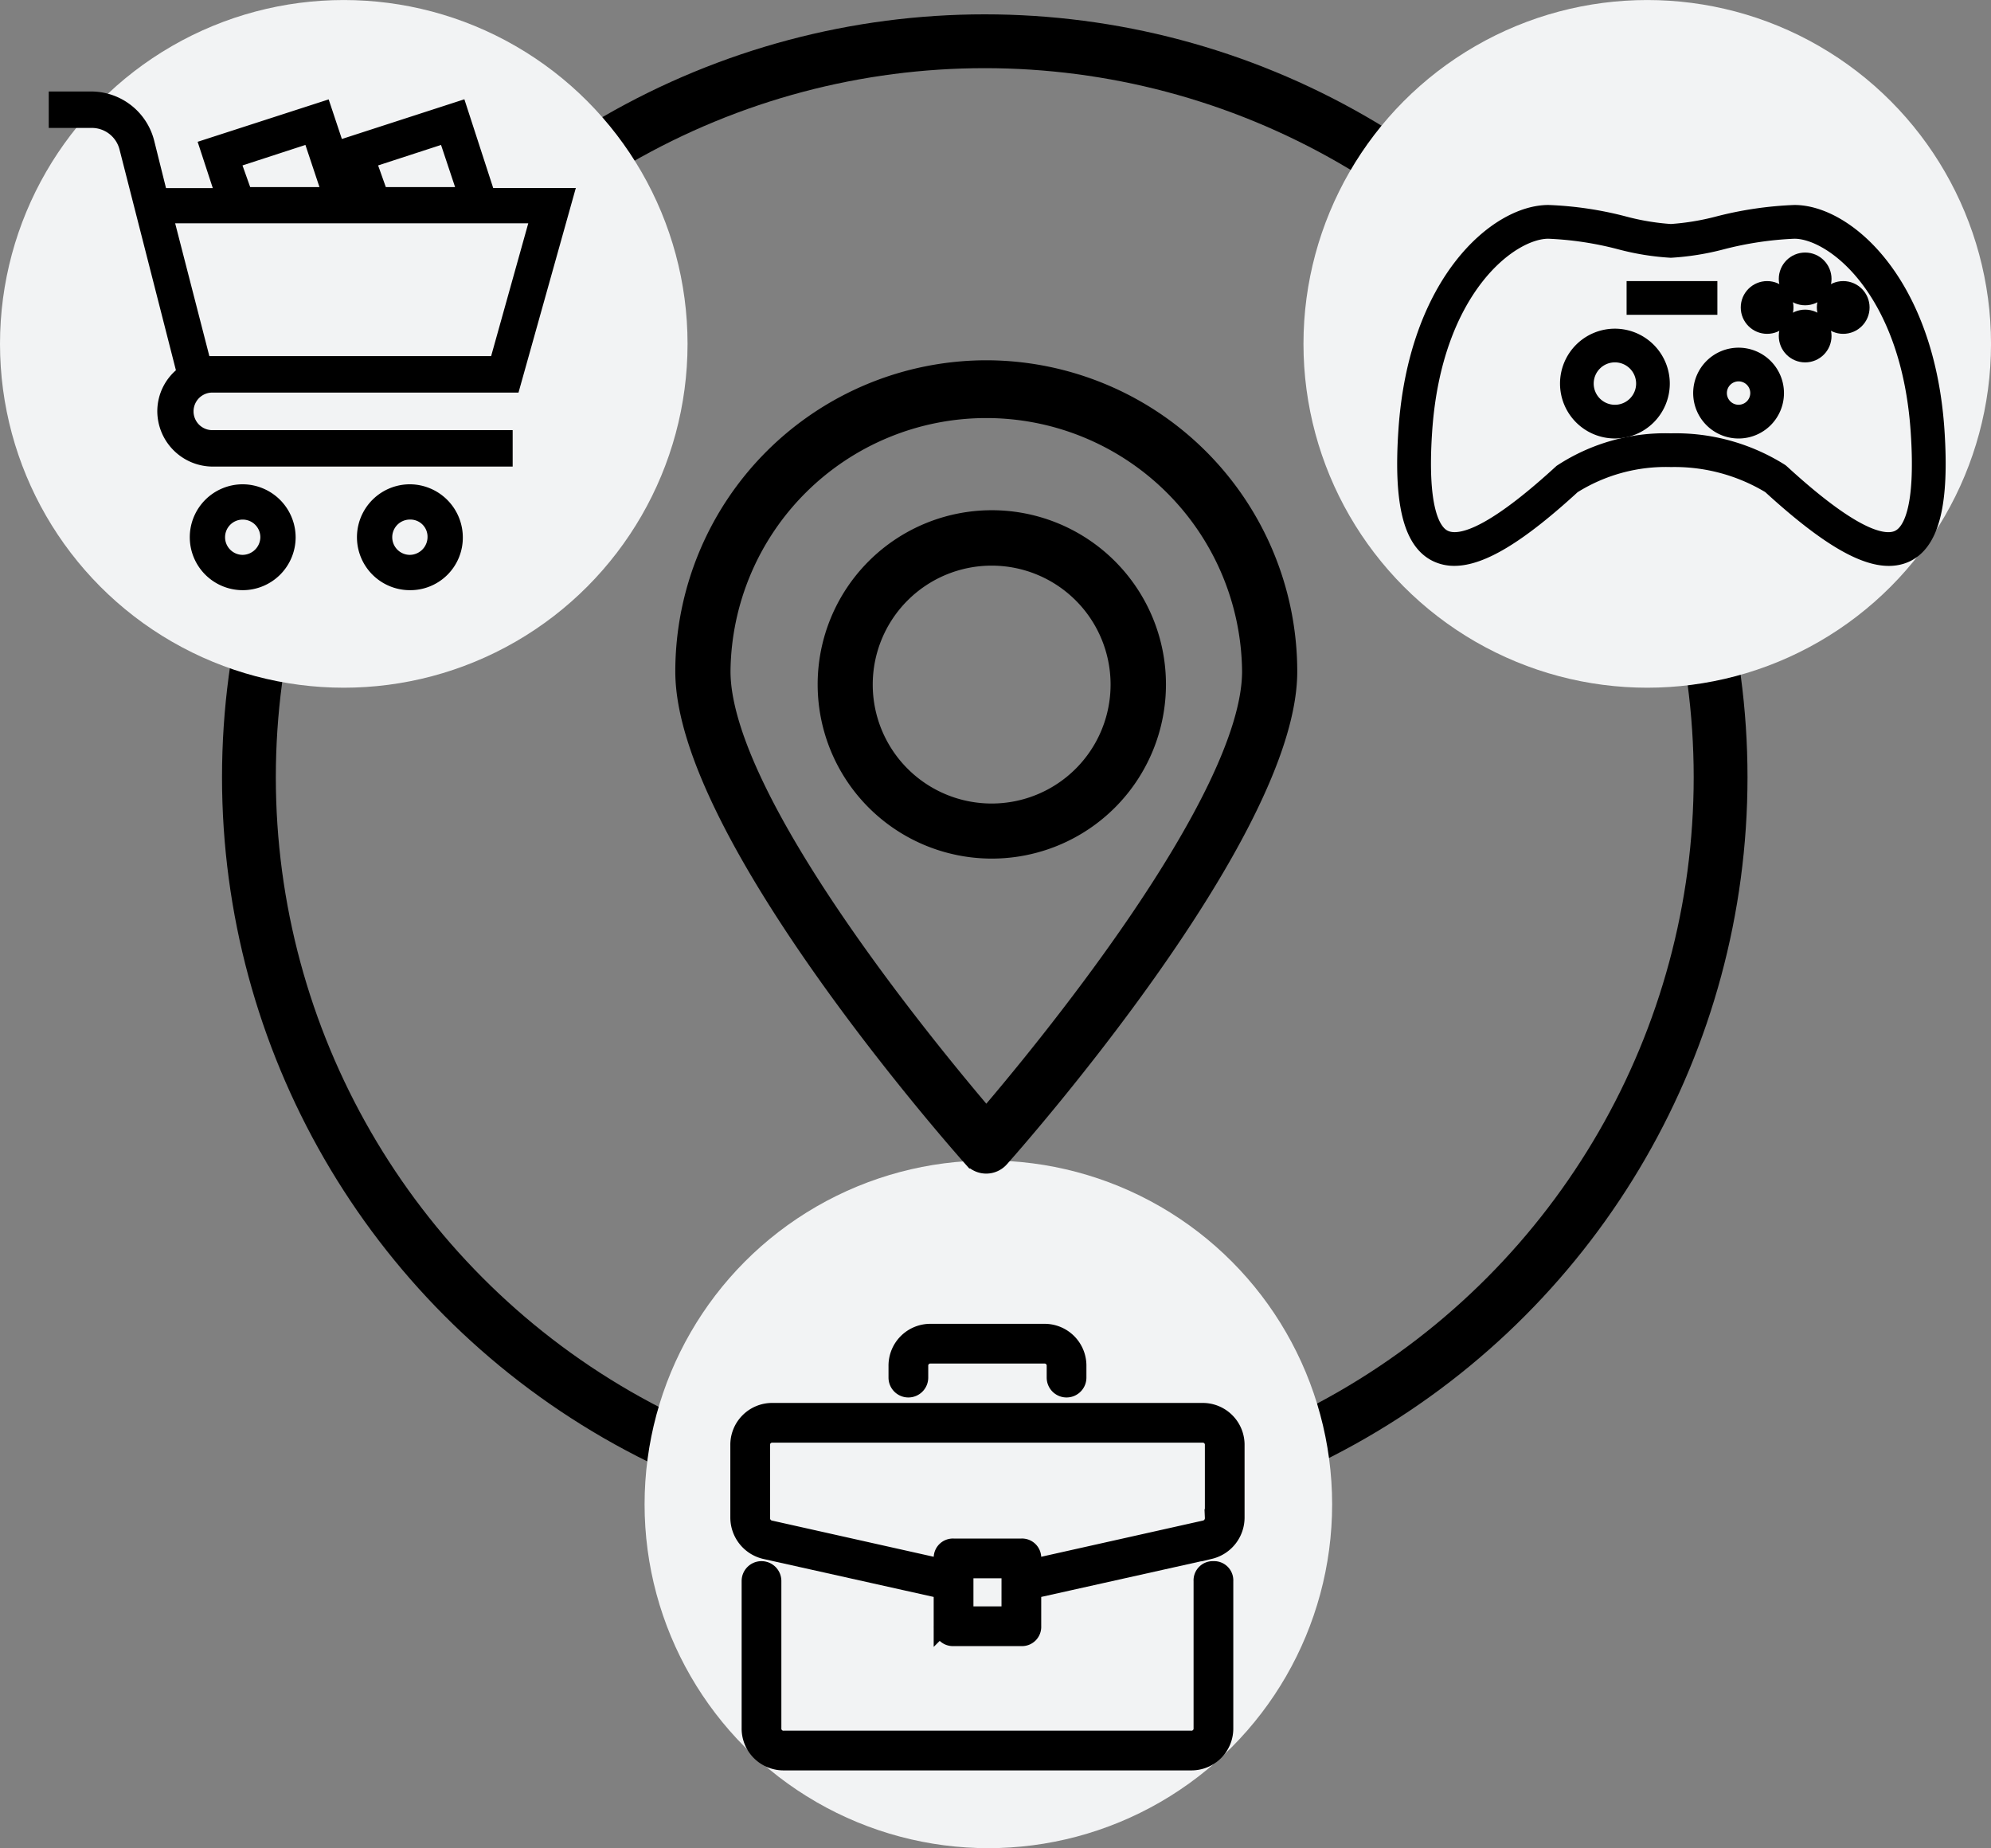 <svg xmlns="http://www.w3.org/2000/svg" width="81.4" height="75.544" viewBox="0 0 81.4 75.544">
  <rect x="0" y="0" width="81.4" height="75.544" fill="#808080" stroke="none"/>
  <g id="Icon" transform="translate(-842 -6000.999)">
    <g id="Main_ellipse" data-name="Main ellipse" transform="translate(851.077 6001.585)" fill="none" stroke="#000" stroke-width="2.2">
      <circle cx="31.184" cy="31.184" r="31.184" stroke="none"/>
      <circle cx="31.184" cy="31.184" r="30.084" fill="none"/>
    </g>
    <circle id="Ellipse_17" data-name="Ellipse 17" cx="14.055" cy="14.055" r="14.055" transform="translate(868.353 6048.435)" fill="#f2f3f4"/>
    <circle id="Ellipse_18" data-name="Ellipse 18" cx="14.055" cy="14.055" r="14.055" transform="translate(842 6001)" fill="#f2f3f4"/>
    <circle id="Ellipse_19" data-name="Ellipse 19" cx="14.055" cy="14.055" r="14.055" transform="translate(895.291 6001)" fill="#f2f3f4"/>
    <g id="pin" transform="translate(870.109 6016.226)">
      <g id="Group_326" data-name="Group 326" transform="translate(0)">
        <g id="Group_325" data-name="Group 325" transform="translate(0)">
          <path id="Path_194" data-name="Path 194" d="M61.987,0A12.227,12.227,0,0,0,49.772,12.221c0,6.563,11.266,19.281,11.743,19.815a.629.629,0,0,0,.937,0C62.93,31.5,74.2,18.784,74.2,12.221A12.228,12.228,0,0,0,61.987,0Zm0,30.66c-2.15-2.515-10.958-13.07-10.958-18.445a10.958,10.958,0,0,1,21.915,0C72.944,17.59,64.137,28.158,61.987,30.66Z" transform="translate(-49.772)" stroke="#000" stroke-width="1"/>
        </g>
      </g>
      <g id="Group_328" data-name="Group 328" transform="translate(5.821 6.129)">
        <g id="Group_327" data-name="Group 327">
          <path id="Path_195" data-name="Path 195" d="M130.465,78a6.62,6.62,0,1,0,6.626,6.62A6.62,6.62,0,0,0,130.465,78Zm0,11.989a5.362,5.362,0,1,1,5.362-5.362A5.362,5.362,0,0,1,130.465,89.989Z" transform="translate(-123.852 -78)" stroke="#000" stroke-width="1"/>
        </g>
      </g>
    </g>
    <g id="game-controller" transform="translate(899.421 6009.678)">
      <g id="Group_354" data-name="Group 354" transform="translate(0 0)">
        <g id="Group_353" data-name="Group 353" transform="translate(0 0)">
          <path id="Path_208" data-name="Path 208" d="M21.776,98.94c-.406-6.084-3.72-8.919-5.832-8.919a14.677,14.677,0,0,0-3.12.459,10.284,10.284,0,0,1-1.935.319,9.986,9.986,0,0,1-1.914-.319,14.3,14.3,0,0,0-3.093-.459c-2.112,0-5.427,2.834-5.832,8.919-.2,2.955.2,4.566,1.249,5.07a1.683,1.683,0,0,0,.739.162c1.127,0,2.677-.951,4.856-2.95a7.114,7.114,0,0,1,4-1.089,7.515,7.515,0,0,1,4.034,1.082c2.719,2.489,4.448,3.35,5.605,2.8C21.576,103.506,21.973,101.895,21.776,98.94Zm-1.585,4.369c-.8.384-2.4-.52-4.762-2.685a.4.4,0,0,0-.034-.028,8.077,8.077,0,0,0-4.507-1.241A7.767,7.767,0,0,0,6.4,100.623c-2.361,2.165-3.963,3.069-4.762,2.685-.485-.233-1.019-1.171-.809-4.317C1.21,93.2,4.308,90.8,5.881,90.8a13.7,13.7,0,0,1,2.922.44,10.417,10.417,0,0,0,2.085.338,10.7,10.7,0,0,0,2.1-.338,14.1,14.1,0,0,1,2.951-.44c1.573,0,4.67,2.4,5.056,8.192C21.209,102.137,20.675,103.075,20.19,103.308Z" transform="translate(0.001 -90.021)" stroke="#000" stroke-width="0.6"/>
        </g>
      </g>
      <g id="Group_358" data-name="Group 358" transform="translate(12.103 5.833)">
        <g id="Group_357" data-name="Group 357">
          <path id="Path_210" data-name="Path 210" d="M285.493,226.867a1.556,1.556,0,1,0,1.556,1.556A1.557,1.557,0,0,0,285.493,226.867Zm0,2.333a.778.778,0,1,1,.778-.778A.779.779,0,0,1,285.493,229.2Z" transform="translate(-283.937 -226.867)" stroke="#000" stroke-width="0.6"/>
        </g>
      </g>
      <g id="Group_360" data-name="Group 360" transform="translate(9.381 3.111)">
        <g id="Group_359" data-name="Group 359" transform="translate(0 0)">
          <rect id="Rectangle_33" data-name="Rectangle 33" width="3.111" height="0.778" stroke="#000" stroke-width="0.6"/>
        </g>
      </g>
      <g id="Group_362" data-name="Group 362" transform="translate(6.659 5.056)">
        <g id="Group_361" data-name="Group 361">
          <path id="Path_211" data-name="Path 211" d="M158.159,208.621a1.944,1.944,0,1,0,1.944,1.944A1.947,1.947,0,0,0,158.159,208.621Zm0,3.111a1.167,1.167,0,1,1,1.167-1.167A1.168,1.168,0,0,1,158.159,211.732Z" transform="translate(-156.215 -208.621)" stroke="#000" stroke-width="0.6"/>
        </g>
      </g>
      <g id="Group_364" data-name="Group 364" transform="translate(15.603 1.944)">
        <g id="Group_363" data-name="Group 363" transform="translate(0 0)">
          <circle id="Ellipse_12" data-name="Ellipse 12" cx="0.778" cy="0.778" r="0.778" stroke="#000" stroke-width="0.6"/>
        </g>
      </g>
      <g id="Group_366" data-name="Group 366" transform="translate(15.603 4.278)">
        <g id="Group_365" data-name="Group 365" transform="translate(0 0)">
          <circle id="Ellipse_13" data-name="Ellipse 13" cx="0.778" cy="0.778" r="0.778" stroke="#000" stroke-width="0.6"/>
        </g>
      </g>
      <g id="Group_368" data-name="Group 368" transform="translate(17.159 3.111)">
        <g id="Group_367" data-name="Group 367" transform="translate(0 0)">
          <circle id="Ellipse_14" data-name="Ellipse 14" cx="0.778" cy="0.778" r="0.778" stroke="#000" stroke-width="0.6"/>
        </g>
      </g>
      <g id="Group_370" data-name="Group 370" transform="translate(14.048 3.111)">
        <g id="Group_369" data-name="Group 369" transform="translate(0 0)">
          <circle id="Ellipse_15" data-name="Ellipse 15" cx="0.778" cy="0.778" r="0.778" stroke="#000" stroke-width="0.6"/>
        </g>
      </g>
    </g>
    <g id="briefcase" transform="translate(872.209 6055.462)">
      <g id="Group_348" data-name="Group 348" transform="translate(0.462 9.701)">
        <g id="Group_347" data-name="Group 347">
          <path id="Path_205" data-name="Path 205" d="M30.576,279.273a.436.436,0,0,0-.462.462v6.005a.436.436,0,0,1-.462.462H13.023a.436.436,0,0,1-.462-.462v-6.005a.462.462,0,0,0-.924,0v6.005a1.361,1.361,0,0,0,1.386,1.386H29.652a1.361,1.361,0,0,0,1.386-1.386v-6.005A.436.436,0,0,0,30.576,279.273Z" transform="translate(-11.637 -279.273)" stroke="#000" stroke-width="0.7"/>
        </g>
      </g>
      <g id="Group_350" data-name="Group 350" transform="translate(0 3.234)">
        <g id="Group_349" data-name="Group 349">
          <path id="Path_206" data-name="Path 206" d="M18.939,116.364H1.386A1.361,1.361,0,0,0,0,117.75v2.956a1.387,1.387,0,0,0,1.062,1.34l7.252,1.617v1.478a.436.436,0,0,0,.462.462h2.772a.436.436,0,0,0,.462-.462v-1.478l7.252-1.617a1.387,1.387,0,0,0,1.062-1.34V117.75A1.361,1.361,0,0,0,18.939,116.364Zm-7.853,8.315H9.239v-1.848h1.848Zm8.315-3.973a.45.45,0,0,1-.37.462l-7.021,1.571v-.37a.436.436,0,0,0-.462-.462H8.777a.436.436,0,0,0-.462.462v.37l-7.021-1.571a.45.45,0,0,1-.37-.462V117.75a.436.436,0,0,1,.462-.462H18.939a.436.436,0,0,1,.462.462Z" transform="translate(0 -116.364)" stroke="#000" stroke-width="0.7"/>
        </g>
      </g>
      <g id="Group_352" data-name="Group 352" transform="translate(6.467 0)">
        <g id="Group_351" data-name="Group 351">
          <path id="Path_207" data-name="Path 207" d="M168.914,34.909h-4.619a1.361,1.361,0,0,0-1.386,1.386v.462a.462.462,0,0,0,.924,0v-.462a.436.436,0,0,1,.462-.462h4.619a.436.436,0,0,1,.462.462v.462a.462.462,0,1,0,.924,0v-.462A1.361,1.361,0,0,0,168.914,34.909Z" transform="translate(-162.909 -34.909)" stroke="#000" stroke-width="0.7"/>
        </g>
      </g>
    </g>
    <g id="shopping-cart" transform="translate(844.293 5989.356)">
      <g id="Group_373" data-name="Group 373" transform="translate(0 15.683)">
        <g id="Group_372" data-name="Group 372" transform="translate(0 0)">
          <path id="Path_212" data-name="Path 212" d="M6.388,27.39h12.29l2.175-7.762h-3.2L16.5,16.079l-4.792,1.553.655,2h-.226l-1.183-3.549L6.166,17.632l.655,2H4.26L3.728,17.5a2.361,2.361,0,0,0-2.264-1.817H0v.889H1.464a1.469,1.469,0,0,1,1.421,1.111l2.353,9.209a1.928,1.928,0,0,0-.8,1.57,1.973,1.973,0,0,0,1.953,1.953H18.367v-.889H6.388a1.068,1.068,0,0,1,0-2.136Zm9.541-10.2.8,2.4h-3.46l-.489-1.375Zm-5.545,0,.8,2.4H7.724l-.489-1.375ZM19.7,20.471,18.014,26.5H6.034L4.481,20.471Z" transform="translate(0 -15.683)" stroke="#000" stroke-width="0.6"/>
          <path id="Path_213" data-name="Path 213" d="M371.881,487.171a1.864,1.864,0,0,0,0,3.728,1.847,1.847,0,0,0,1.864-1.864A1.874,1.874,0,0,0,371.881,487.171Zm0,2.885a1.021,1.021,0,0,1,0-2.043,1,1,0,0,1,1.021,1.021A1.032,1.032,0,0,1,371.881,490.056Z" transform="translate(-357.416 -471.115)" stroke="#000" stroke-width="0.6"/>
          <path id="Path_214" data-name="Path 214" d="M171.19,487.171a1.864,1.864,0,1,0,1.864,1.864A1.874,1.874,0,0,0,171.19,487.171Zm0,2.885a1.021,1.021,0,1,1,1.021-1.021A1.033,1.033,0,0,1,171.19,490.056Z" transform="translate(-163.56 -471.115)" stroke="#000" stroke-width="0.6"/>
        </g>
      </g>
    </g>
  </g>
</svg>
